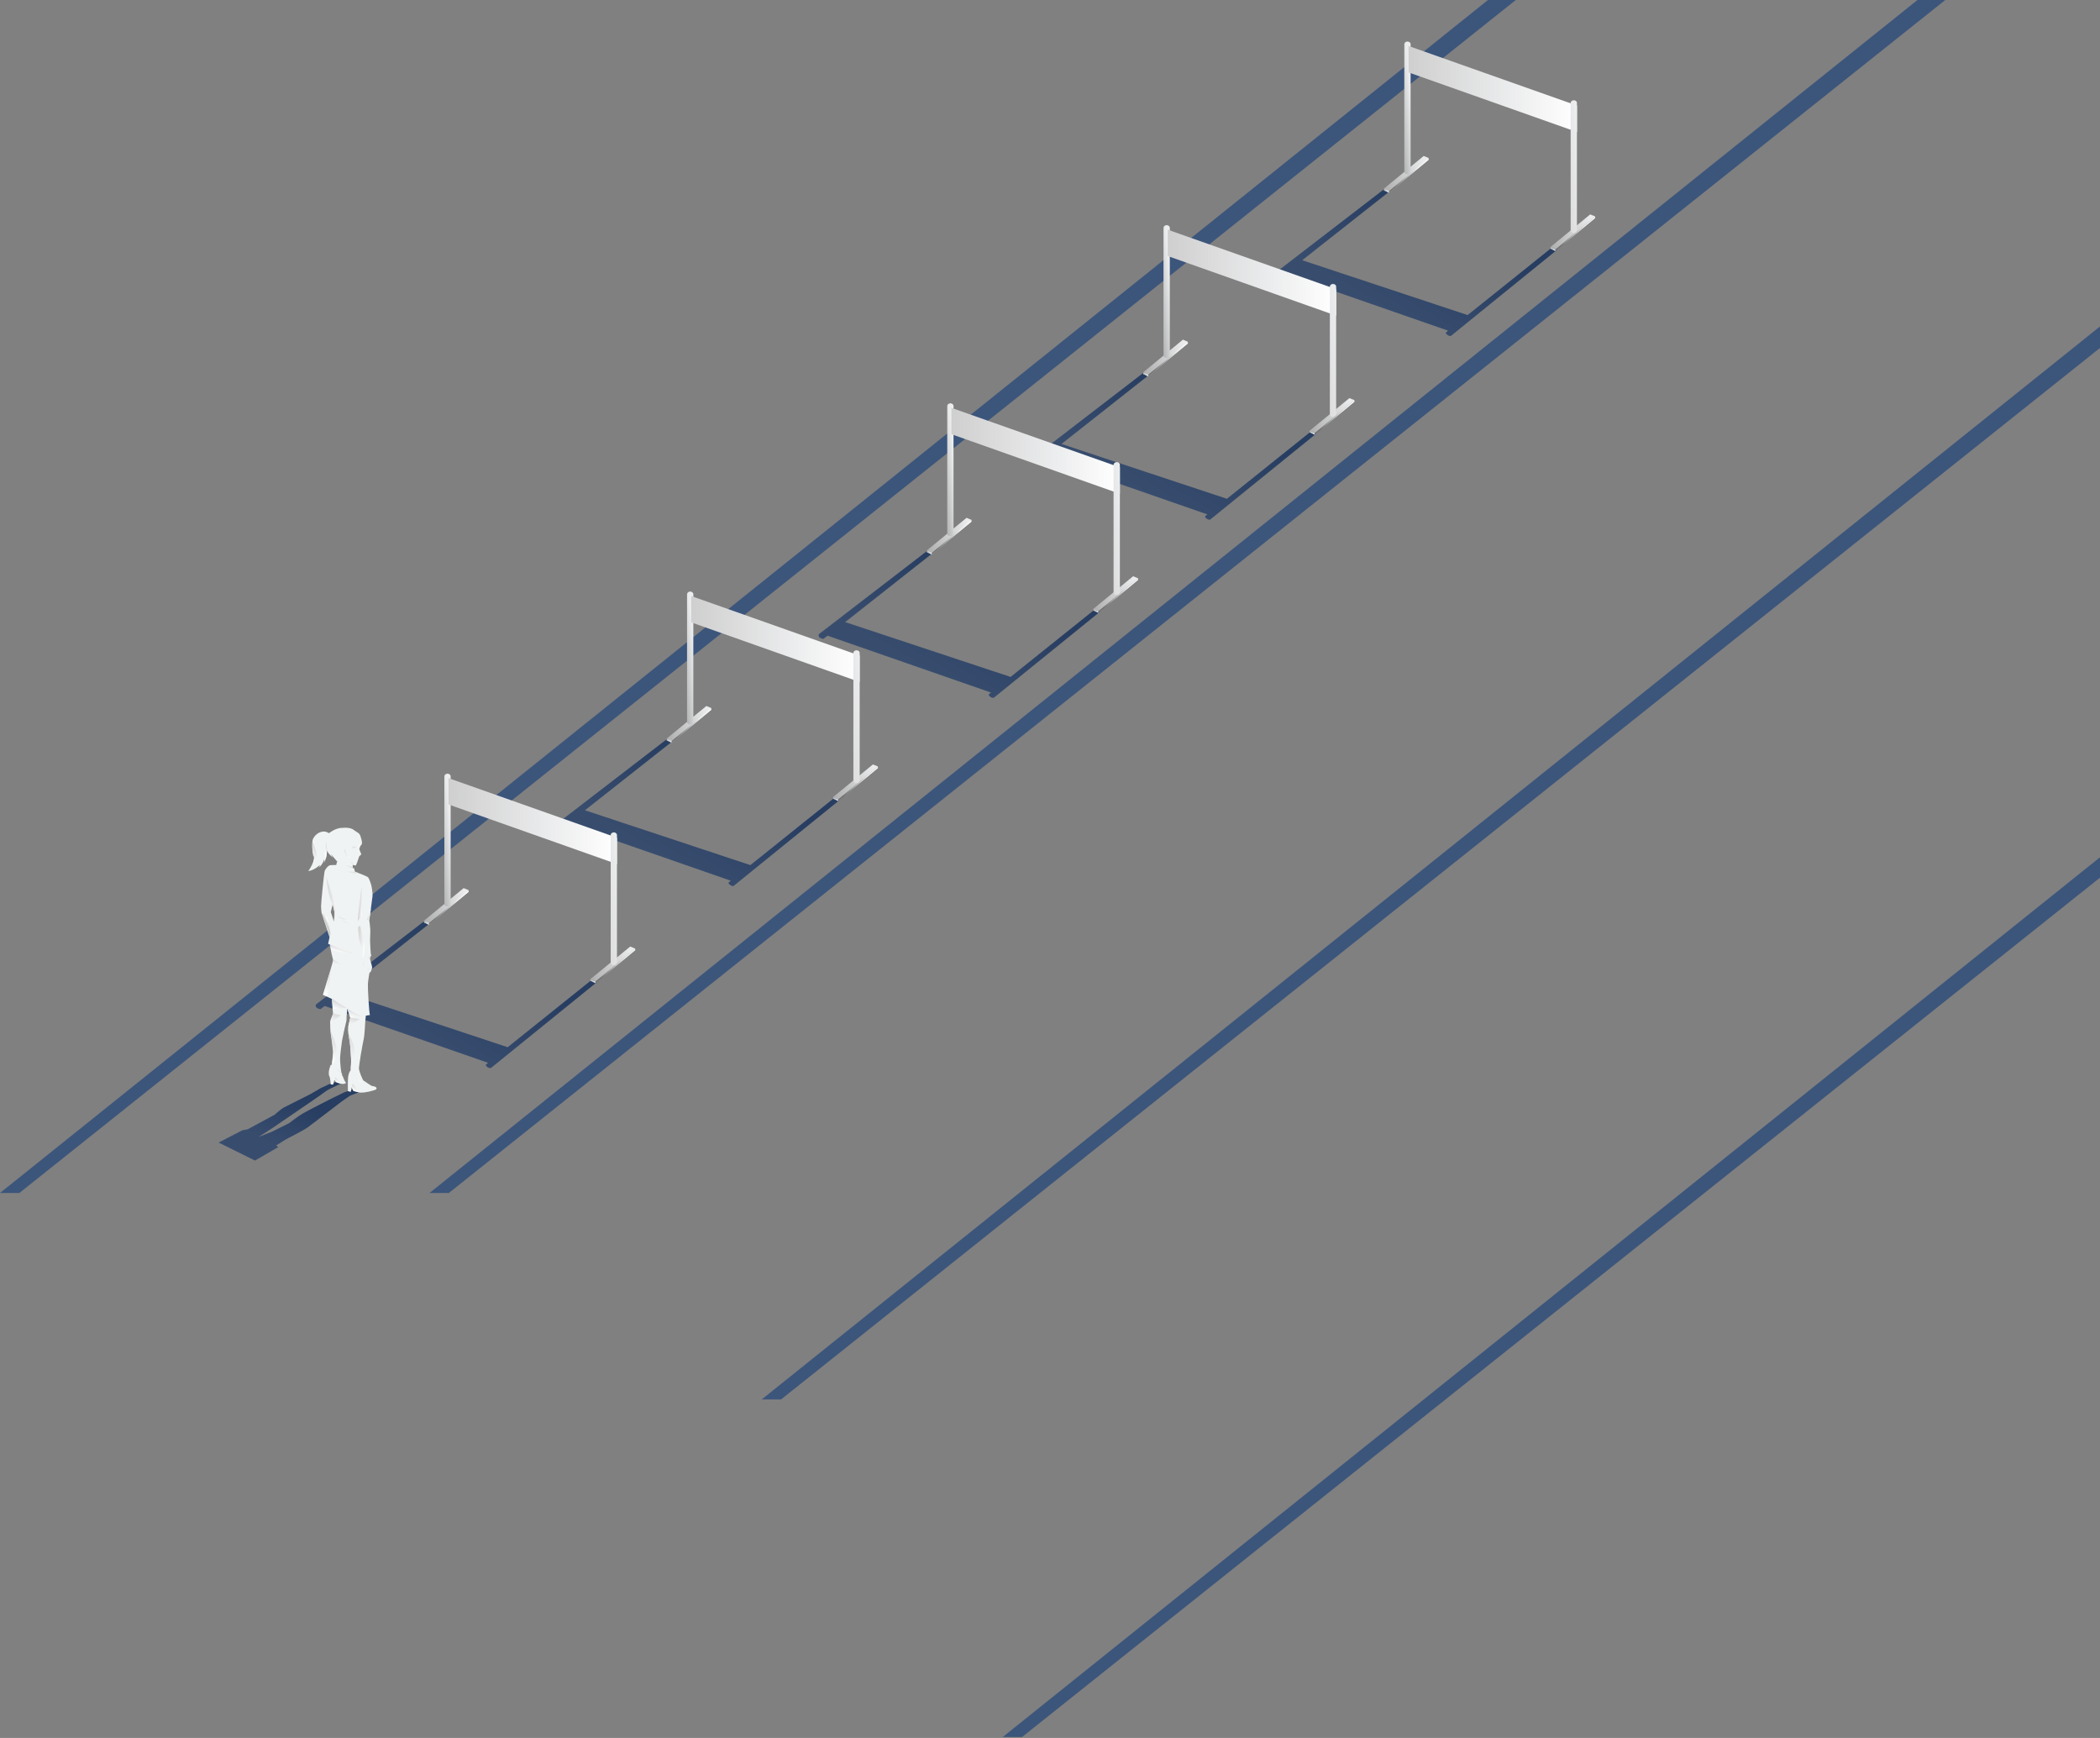 <?xml version="1.0" encoding="UTF-8"?> <svg xmlns="http://www.w3.org/2000/svg" width="1792" height="1483" viewBox="0 0 1792 1483" fill="none"><rect x="0" y="0" width="1792" height="1483" fill="#808080" stroke="none"/> <path d="M1709.5 -39.5L383 1018H366.5L1685.5 -39.5H1709.5Z" fill="#3C557B"></path> <path d="M1993 136.664L666.5 1194.16H650L1969 136.664H1993Z" fill="#3C557B"></path> <path d="M2198.67 424.712L872.174 1482.21H855.674L2174.67 424.712H2198.67Z" fill="#3C557B"></path> <path d="M1343 -39.5L16.5 1018H0L1319 -39.5H1343Z" fill="#3C557B"></path> <path d="M1197.46 148.831L1088.94 232.305C1088.94 232.305 1087.13 235.492 1092.63 236.429L1096.31 233.68L1235.69 282.165L1233.63 283.977C1233.63 283.977 1234.76 286.726 1238 286.726L1327.78 213.936L1328.03 208.25L1252.37 268.856L1111.24 222.058L1202.21 150.331L1197.46 148.831Z" fill="url(#paint0_linear_1_135)"></path> <path d="M1185.28 164.451L1180.9 162.452L1214.89 134.523L1219.14 136.273L1185.28 164.451Z" fill="url(#paint1_linear_1_135)"></path> <path d="M1185.28 163.014L1180.9 161.015L1214.89 133.086L1219.14 134.836L1185.28 163.014Z" fill="url(#paint2_linear_1_135)"></path> <path d="M1201.02 35.429C1199.52 35.429 1198.33 36.491 1198.33 37.741V146.519C1198.33 147.832 1199.52 148.831 1201.02 148.831C1202.52 148.831 1203.71 147.769 1203.71 146.519V37.741C1203.77 36.491 1202.52 35.429 1201.02 35.429Z" fill="url(#paint3_linear_1_135)"></path> <path d="M1345.71 112.655L1201.96 61.796V39.24L1345.71 90.1V112.655Z" fill="url(#paint4_linear_1_135)"></path> <path d="M1327.34 212.874L1323.03 210.812L1356.96 182.946L1361.21 184.695L1327.34 212.874Z" fill="url(#paint5_linear_1_135)"></path> <path d="M1327.34 214.311V212.874L1323.03 210.812V212.249L1327.34 214.311Z" fill="url(#paint6_linear_1_135)"></path> <path d="M1327.34 212.874L1361.21 184.695V186.132L1327.34 214.311V212.874Z" fill="url(#paint7_linear_1_135)"></path> <path d="M1342.96 85.539C1341.46 85.539 1340.28 86.601 1340.28 87.85V196.629C1340.28 197.941 1341.46 198.941 1342.96 198.941C1344.46 198.941 1345.65 197.878 1345.65 196.629V87.85C1345.71 86.601 1344.46 85.539 1342.96 85.539Z" fill="url(#paint8_linear_1_135)"></path> <path d="M1185.28 164.451V163.014L1180.9 161.015V162.452L1185.28 164.451Z" fill="url(#paint9_linear_1_135)"></path> <path d="M1185.28 163.014L1219.14 134.836V136.273L1185.28 164.451V163.014Z" fill="url(#paint10_linear_1_135)"></path> <path d="M991.98 305.595L883.462 389.069C883.462 389.069 881.65 392.255 887.148 393.192L890.834 390.443L1030.21 438.928L1028.15 440.74C1028.15 440.74 1029.28 443.489 1032.53 443.489L1122.36 370.699L1122.61 365.014L1046.96 425.62L905.828 378.822L996.791 307.094L991.98 305.595Z" fill="url(#paint11_linear_1_135)"></path> <path d="M979.797 321.152L975.486 319.153L1009.41 291.287L1013.66 293.036L979.797 321.152Z" fill="url(#paint12_linear_1_135)"></path> <path d="M979.797 319.715L975.486 317.716L1009.41 289.85L1013.66 291.599L979.797 319.715Z" fill="url(#paint13_linear_1_135)"></path> <path d="M995.542 192.13C994.043 192.13 992.855 193.192 992.855 194.442V303.22C992.855 304.532 994.043 305.532 995.542 305.532C997.041 305.532 998.228 304.47 998.228 303.22V194.504C998.291 193.192 997.041 192.13 995.542 192.13Z" fill="url(#paint14_linear_1_135)"></path> <path d="M1140.23 269.356L996.479 218.497V196.004L1140.23 246.801V269.356Z" fill="url(#paint15_linear_1_135)"></path> <path d="M1121.93 369.575L1117.55 367.575L1151.48 339.709L1155.79 341.458L1121.93 369.575Z" fill="url(#paint16_linear_1_135)"></path> <path d="M1121.93 371.012V369.575L1117.55 367.575V369.012L1121.93 371.012Z" fill="url(#paint17_linear_1_135)"></path> <path d="M1121.93 369.575L1155.79 341.458V342.896L1121.93 371.012V369.575Z" fill="url(#paint18_linear_1_135)"></path> <path d="M1137.48 242.302C1135.98 242.302 1134.8 243.364 1134.8 244.614V353.392C1134.8 354.704 1135.98 355.704 1137.48 355.704C1138.98 355.704 1140.17 354.642 1140.17 353.392V244.614C1140.23 243.302 1138.98 242.302 1137.48 242.302Z" fill="url(#paint19_linear_1_135)"></path> <path d="M979.797 321.152V319.715L975.486 317.716V319.153L979.797 321.152Z" fill="url(#paint20_linear_1_135)"></path> <path d="M979.797 319.715L1013.66 291.599V293.036L979.797 321.152V319.715Z" fill="url(#paint21_linear_1_135)"></path> <path d="M807.367 457.61L698.848 541.083C698.848 541.083 697.037 544.27 702.534 545.207L706.22 542.458L845.601 590.943L843.539 592.755C843.539 592.755 844.664 595.504 847.913 595.504L937.751 522.714L938.001 517.029L862.344 577.635L721.214 530.837L812.177 459.109L807.367 457.61Z" fill="url(#paint22_linear_1_135)"></path> <path d="M795.184 473.167L790.873 471.168L824.797 443.302L829.045 445.051L795.184 473.167Z" fill="url(#paint23_linear_1_135)"></path> <path d="M795.184 471.73L790.873 469.731L824.797 441.865L829.045 443.614L795.184 471.73Z" fill="url(#paint24_linear_1_135)"></path> <path d="M810.991 344.145C809.492 344.145 808.305 345.207 808.305 346.457V455.235C808.305 456.547 809.492 457.547 810.991 457.547C812.491 457.547 813.677 456.485 813.677 455.235V346.519C813.677 345.207 812.491 344.145 810.991 344.145Z" fill="url(#paint25_linear_1_135)"></path> <path d="M955.619 421.371L811.865 370.512V348.019L955.619 398.815V421.371Z" fill="url(#paint26_linear_1_135)"></path> <path d="M937.313 521.59L933.002 519.59L966.926 491.724L971.174 493.473L937.313 521.59Z" fill="url(#paint27_linear_1_135)"></path> <path d="M937.313 523.027V521.589L933.002 519.59V521.027L937.313 523.027Z" fill="url(#paint28_linear_1_135)"></path> <path d="M937.314 521.59L971.176 493.473V494.91L937.314 523.027V521.59Z" fill="url(#paint29_linear_1_135)"></path> <path d="M952.932 394.317C951.433 394.317 950.246 395.379 950.246 396.629V505.407C950.246 506.719 951.433 507.719 952.932 507.719C954.432 507.719 955.619 506.657 955.619 505.407V396.629C955.619 395.317 954.432 394.317 952.932 394.317Z" fill="url(#paint30_linear_1_135)"></path> <path d="M795.184 473.167V471.73L790.873 469.731V471.168L795.184 473.167Z" fill="url(#paint31_linear_1_135)"></path> <path d="M795.184 471.73L829.045 443.614V445.051L795.184 473.167V471.73Z" fill="url(#paint32_linear_1_135)"></path> <path d="M585.333 618.185L476.815 701.658C476.815 701.658 475.003 704.845 480.501 705.782L484.187 703.033L623.568 751.518L621.506 753.33C621.506 753.33 622.631 756.079 625.879 756.079L715.718 683.289L715.968 677.603L640.311 738.21L499.181 691.412L590.144 619.684L585.333 618.185Z" fill="url(#paint33_linear_1_135)"></path> <path d="M573.151 633.742L568.84 631.743L602.764 603.876L607.012 605.626L573.151 633.742Z" fill="url(#paint34_linear_1_135)"></path> <path d="M573.151 632.305L568.84 630.306L602.764 602.439L607.012 604.189L573.151 632.305Z" fill="url(#paint35_linear_1_135)"></path> <path d="M588.958 504.782C587.458 504.782 586.271 505.845 586.271 507.094V615.873C586.271 617.185 587.458 618.184 588.958 618.184C590.457 618.184 591.644 617.122 591.644 615.873V507.094C591.644 505.782 590.395 504.782 588.958 504.782Z" fill="url(#paint36_linear_1_135)"></path> <path d="M733.586 581.946L589.832 531.087V508.594L733.586 559.453V581.946Z" fill="url(#paint37_linear_1_135)"></path> <path d="M715.279 682.165L710.906 680.165L744.892 652.299L749.141 654.048L715.279 682.165Z" fill="url(#paint38_linear_1_135)"></path> <path d="M715.279 683.601V682.164L710.906 680.165V681.602L715.279 683.601Z" fill="url(#paint39_linear_1_135)"></path> <path d="M715.281 682.165L749.142 654.048V655.485L715.281 683.602V682.165Z" fill="url(#paint40_linear_1_135)"></path> <path d="M730.899 554.892C729.4 554.892 728.213 555.954 728.213 557.204V665.982C728.213 667.294 729.4 668.294 730.899 668.294C732.398 668.294 733.585 667.232 733.585 665.982V557.204C733.585 555.892 732.398 554.892 730.899 554.892Z" fill="url(#paint41_linear_1_135)"></path> <path d="M573.151 633.742V632.305L568.84 630.306V631.743L573.151 633.742Z" fill="url(#paint42_linear_1_135)"></path> <path d="M573.15 632.305L607.012 604.189V605.626L573.15 633.742V632.305Z" fill="url(#paint43_linear_1_135)"></path> <path d="M378.23 773.573L269.712 857.047C269.712 857.047 267.9 860.234 273.398 861.171L277.084 858.422L416.464 906.907L414.403 908.719C414.403 908.719 415.527 911.468 418.776 911.468L508.614 838.678L508.864 832.992L433.208 893.598L292.078 846.8L383.041 775.073L378.23 773.573Z" fill="url(#paint44_linear_1_135)"></path> <path d="M366.047 789.131L361.736 787.131L395.66 759.265L399.908 761.015L366.047 789.131Z" fill="url(#paint45_linear_1_135)"></path> <path d="M366.047 787.694L361.736 785.694L395.66 757.828L399.908 759.578L366.047 787.694Z" fill="url(#paint46_linear_1_135)"></path> <path d="M381.854 660.171C380.355 660.171 379.168 661.233 379.168 662.483V771.261C379.168 772.574 380.355 773.573 381.854 773.573C383.354 773.573 384.541 772.511 384.541 771.261V662.483C384.541 661.171 383.354 660.171 381.854 660.171Z" fill="url(#paint47_linear_1_135)"></path> <path d="M526.482 737.334L382.729 686.475V663.982L526.482 714.841V737.334Z" fill="url(#paint48_linear_1_135)"></path> <path d="M508.178 837.553L503.805 835.554L537.791 807.688L542.039 809.437L508.178 837.553Z" fill="url(#paint49_linear_1_135)"></path> <path d="M508.178 838.99V837.553L503.805 835.554V836.991L508.178 838.99Z" fill="url(#paint50_linear_1_135)"></path> <path d="M508.178 837.553L542.039 809.437V810.874L508.178 838.99V837.553Z" fill="url(#paint51_linear_1_135)"></path> <path d="M523.796 710.281C522.296 710.281 521.109 711.343 521.109 712.592V821.371C521.109 822.683 522.296 823.683 523.796 823.683C525.295 823.683 526.482 822.62 526.482 821.371V712.592C526.482 711.28 525.295 710.281 523.796 710.281Z" fill="url(#paint52_linear_1_135)"></path> <path d="M366.047 789.131V787.694L361.736 785.694V787.131L366.047 789.131Z" fill="url(#paint53_linear_1_135)"></path> <path d="M366.047 787.694L399.908 759.578V761.015L366.047 789.131V787.694Z" fill="url(#paint54_linear_1_135)"></path> <path opacity="0.61" d="M267.838 732.024C267.838 731.961 267.775 731.899 267.775 731.836C267.838 731.899 267.838 731.961 267.838 732.024Z" fill="white"></path> <path d="M264.839 933.648L273.836 928.4L277.209 926.9C277.209 926.9 278.833 926.026 280.395 925.338C281.895 924.589 287.455 923.152 287.455 923.152C287.455 923.152 291.703 924.339 291.328 924.464C290.954 924.589 280.52 929.4 278.833 930.587C277.022 931.836 273.398 934.523 272.274 935.335C271.586 935.773 233.227 962.077 233.227 962.077L220.67 970.199L232.352 965.576L246.722 958.391C246.722 958.391 253.844 952.767 258.842 949.893C263.84 947.019 284.519 936.585 284.519 936.585C284.519 936.585 291.266 933.398 292.765 932.586C294.265 931.774 296.076 931.337 296.076 931.337C296.076 931.337 310.945 926.026 311.883 926.026C312.82 926.026 319.442 928.338 319.442 928.338L307.009 931.774L299.075 934.773L293.702 938.397C293.702 938.397 291.578 939.959 290.766 940.521C289.954 941.084 265.089 960.265 261.778 962.577C258.467 964.826 244.035 972.199 244.035 972.199L235.664 977.447L237.475 978.822L217.608 990.318L186.559 974.948L206.738 964.514L211.486 963.577L234.289 951.268C234.289 951.268 240.037 946.02 242.661 944.832C245.16 943.645 264.839 933.648 264.839 933.648Z" fill="url(#paint55_linear_1_135)"></path> <path d="M320.879 927.775C320.129 927.025 318.255 926.838 317.38 926.65C316.506 926.463 311.008 922.527 311.008 922.527L310.321 922.277C309.446 921.589 306.635 914.529 306.322 912.28C306.01 910.031 309.508 890.224 310.321 886.913C311.133 883.601 311.757 870.543 311.757 870.543L312.195 866.669L315.693 866.107C314.944 864.92 313.757 842.739 313.944 839.74C314.069 836.804 315.256 830.181 315.256 830.181L316.443 829.056L317.255 826.869C317.255 826.869 317.255 826.869 317.505 825.932C317.755 824.995 316.443 821.058 316.131 819.996C315.881 818.997 315.568 817.06 315.568 817.06L316.131 816.872L316.068 815.998L316.943 815.81L316.755 815.31C316.193 814.373 315.818 804.251 315.818 803.251C315.818 802.252 315.818 798.191 316.006 795.629C316.256 793.067 315.069 784.695 315.069 784.695C315.194 784.195 315.818 779.821 316.506 775.198C317.13 770.824 317.693 766.263 317.88 764.639C318.13 761.39 317.005 755.704 316.631 754.579C316.256 753.455 315.006 749.643 314.132 748.644C313.257 747.644 302.886 743.833 302.886 743.833L302.136 740.834L301.262 740.771C300.949 740.521 300.949 739.709 300.949 738.959C300.949 738.522 301.012 738.084 301.074 737.959C301.074 737.897 301.074 737.897 301.074 737.897C301.074 737.897 302.949 738.522 303.323 738.584C303.698 738.647 303.886 737.835 304.136 737.46C304.448 737.085 306.51 730.774 306.51 730.774C306.51 730.774 307.009 730.149 307.572 729.774C308.134 729.4 308.259 728.65 308.259 728.65C307.384 727.15 306.572 724.401 306.572 724.401L307.634 721.59C310.133 720.527 308.134 715.342 308.134 715.342C307.009 710.281 305.323 710.905 301.949 708.219C298.575 705.532 292.078 706.469 292.078 706.469C286.58 706.219 280.708 710.968 280.708 710.968C280.333 710.593 279.333 710.156 277.896 709.718C276.522 709.281 271.087 709.281 267.65 714.842C266.838 716.216 266.713 716.654 266.526 718.653C265.964 724.089 267.338 730.649 267.65 731.899C267.526 731.087 267.9 729.15 267.9 729.15C268.4 730.962 267.775 733.461 267.775 733.461C267.65 734.773 267.026 736.335 266.276 737.897C264.902 740.709 263.09 743.27 263.09 743.27C268.213 742.77 273.023 738.022 273.023 738.022C273.086 738.584 272.024 740.021 271.961 740.084C274.835 738.834 276.647 733.461 276.647 733.461C277.084 734.773 276.459 736.023 276.397 736.148C276.897 735.71 277.334 734.773 277.709 733.586C277.959 732.711 278.146 731.774 278.334 730.774C278.708 728.65 278.958 726.401 279.021 725.213C279.333 728.025 283.831 731.649 284.269 731.961C283.207 731.024 282.707 729.087 282.644 728.962C283.332 730.149 287.892 735.335 287.892 735.335L287.455 735.773L286.955 738.084L282.27 738.209C280.27 738.209 277.896 741.271 277.147 742.958C276.459 744.645 273.898 771.137 273.96 773.386C274.023 775.635 274.335 778.572 274.335 778.572L274.523 779.197L281.207 799.753L280.02 805.376L281.832 806.251C281.582 809.5 284.269 819.247 284.269 819.247C284.206 819.996 283.082 823.87 281.707 828.556C279.146 837.241 275.522 848.862 275.522 848.862L278.521 850.237L283.269 852.424C283.207 853.111 283.581 857.672 283.831 861.108C284.019 863.295 284.206 864.982 284.206 864.982C284.206 864.982 282.644 868.794 282.082 870.418C281.832 871.105 281.77 872.605 281.77 874.417C281.77 876.416 281.832 878.665 282.02 880.29C282.082 880.727 282.082 881.102 282.145 881.477C282.582 884.226 284.081 895.285 284.206 897.41C284.269 899.284 283.394 906.094 283.144 908.031C283.082 908.344 283.082 908.531 283.082 908.531L282.145 908.843C282.145 908.843 281.083 911.655 280.77 913.342C280.458 915.029 280.395 917.403 281.145 918.59C281.895 919.778 282.145 925.213 282.145 925.213C283.082 925.713 284.331 925.401 284.331 925.401L285.331 921.589L286.705 923.401C286.705 923.401 288.267 924.276 290.704 924.714C290.891 924.776 291.016 924.776 291.203 924.776C293.078 925.151 293.265 924.901 294.452 924.589C295.702 924.276 294.889 923.401 294.889 923.401C293.952 922.589 292.453 918.278 292.453 918.278L292.078 918.153C290.953 916.279 290.204 906.219 290.204 903.345C290.204 900.471 291.516 890.537 291.828 888.287C292.14 886.101 294.827 874.042 295.389 871.98C295.951 869.918 295.702 867.794 295.702 867.794L296.389 860.671L298.825 868.356C298.825 868.356 297.888 872.48 297.201 875.854C297.138 876.041 297.138 876.291 297.076 876.479C296.889 877.916 296.951 879.665 297.201 881.477C297.513 884.039 298.013 886.788 298.388 888.912C299.013 892.724 299.325 900.284 299.575 903.845C299.762 906.532 299.388 910.718 299.2 912.655C299.138 913.28 299.075 913.655 299.075 913.655L298.638 914.092C298.638 914.092 297.576 915.654 297.138 918.465C296.639 921.215 296.889 930.962 296.889 930.962C297.451 931.461 299.388 931.649 299.388 931.649L300.012 927.775L301.574 931.024C302.324 931.274 306.697 932.274 306.697 932.274C311.445 932.836 320.004 930.212 320.629 929.774C321.379 929.212 321.628 928.587 320.879 927.775ZM285.206 782.883L284.956 786.444L282.27 778.259L283.894 771.699V771.761L285.456 778.447L285.206 782.883Z" fill="#F0F3F3"></path> <path d="M307.135 720.153C307.135 720.153 305.885 721.965 302.449 722.777C302.449 722.777 302.886 722.277 302.949 721.777C302.949 721.777 301.512 723.089 299.825 723.339C299.763 723.339 305.198 724.651 307.135 720.153Z" fill="url(#paint56_linear_1_135)"></path> <path d="M294.078 724.214C294.078 724.214 295.89 732.461 298.014 730.899C298.014 730.899 297.889 732.149 296.952 732.024C296.015 731.836 293.703 726.526 294.078 724.214Z" fill="url(#paint57_linear_1_135)"></path> <path d="M303.387 738.522C303.012 738.459 301.138 737.835 301.138 737.835L298.826 734.773C300.076 736.085 303.387 738.522 303.387 738.522Z" fill="url(#paint58_linear_1_135)"></path> <path d="M278.522 730.649L277.897 733.461C277.897 733.336 277.147 729.837 277.022 728.212C276.897 726.526 278.584 718.403 278.584 718.403C278.459 721.402 279.271 725.088 279.271 725.088C279.146 726.276 278.896 728.462 278.522 730.649Z" fill="url(#paint59_linear_1_135)"></path> <path d="M270.024 730.649C269.212 733.836 266.463 737.772 266.463 737.772C267.213 736.273 267.837 734.648 267.962 733.336C267.962 733.336 268.587 730.837 268.087 729.025C268.087 729.025 267.775 730.962 267.837 731.774C267.587 730.524 266.213 723.964 266.713 718.528C266.713 718.528 270.836 727.463 270.024 730.649Z" fill="url(#paint60_linear_1_135)"></path> <path d="M284.956 786.382C285.144 785.32 285.206 784.07 285.206 782.82L285.519 778.447L283.957 771.761C283.957 771.699 283.957 771.699 283.957 771.699C279.896 764.764 278.459 748.769 278.334 747.269C278.709 750.643 285.206 766.888 286.393 770.637C287.58 774.323 285.019 786.444 284.894 786.944C284.894 786.757 284.894 786.569 284.956 786.382C284.956 786.444 284.956 786.444 284.956 786.382Z" fill="url(#paint61_linear_1_135)"></path> <path d="M282.02 796.691L281.458 799.565L274.711 779.072L279.022 782.633L280.833 789.318L282.02 796.691Z" fill="url(#paint62_linear_1_135)"></path> <path d="M302.949 743.833C302.949 743.833 297.014 744.083 293.641 742.833C293.641 742.833 301.512 746.207 305.448 744.77L302.949 743.833Z" fill="url(#paint63_linear_1_135)"></path> <path d="M288.205 781.508C288.205 781.508 291.766 785.382 299.388 785.944C299.45 785.944 290.017 783.258 288.205 781.508Z" fill="url(#paint64_linear_1_135)"></path> <path d="M289.455 785.132C289.455 785.132 296.452 788.694 301.95 787.944C301.888 787.881 291.329 786.444 289.455 785.132Z" fill="url(#paint65_linear_1_135)"></path> <path d="M308.571 756.579C308.571 756.579 305.322 783.32 305.135 786.132L308.883 781.133L308.571 756.579Z" fill="url(#paint66_linear_1_135)"></path> <path d="M307.446 789.943C307.446 789.943 305.697 790.693 305.635 791.318C305.572 791.943 306.01 801.44 307.384 804.751C308.758 808.063 309.758 812.811 308.946 815.31L308.259 817.185L310.008 816.872C310.008 816.872 311.695 809.5 310.945 806.376C310.195 803.189 307.446 789.943 307.446 789.943Z" fill="url(#paint67_linear_1_135)"></path> <path d="M316.569 775.135C315.944 779.759 315.257 784.132 315.132 784.632L313.258 785.007L316.569 775.135Z" fill="url(#paint68_linear_1_135)"></path> <path d="M316.131 815.998L311.695 817.06L316.193 816.685L316.131 815.998Z" fill="url(#paint69_linear_1_135)"></path> <path d="M315.631 817.06L311.383 817.872L315.756 817.934L315.631 817.06Z" fill="url(#paint70_linear_1_135)"></path> <path d="M310.009 820.809C310.009 820.809 309.634 822.62 309.947 823.245C310.259 823.87 311.821 825.807 311.696 826.557L311.446 827.869C311.446 827.869 312.133 826.807 312.008 826.369C311.883 825.869 310.259 823.058 310.196 822.496C310.134 821.871 310.009 820.809 310.009 820.809Z" fill="url(#paint71_linear_1_135)"></path> <path d="M282.082 806.063C282.082 806.063 295.951 812.999 303.761 813.311C303.761 813.311 288.08 813.561 282.332 809.5L282.082 806.063Z" fill="url(#paint72_linear_1_135)"></path> <path d="M284.519 819.059C284.519 819.059 291.516 822.558 293.203 825.432C293.203 825.432 287.83 821.558 283.77 821.996L284.519 819.059Z" fill="url(#paint73_linear_1_135)"></path> <path d="M278.77 850.112L275.771 848.737C275.771 848.737 279.395 837.116 281.956 828.431C281.956 828.431 281.269 847.925 278.77 850.112Z" fill="url(#paint74_linear_1_135)"></path> <path d="M296.514 860.609C296.514 860.609 305.572 866.732 309.571 867.107L298.95 868.294L296.514 860.609Z" fill="url(#paint75_linear_1_135)"></path> <path d="M299.263 912.53C299.45 910.655 299.825 906.407 299.637 903.72C299.45 900.159 299.075 892.661 298.45 888.787C298.138 886.663 297.576 883.976 297.263 881.352C297.263 881.352 302.449 891.661 302.574 895.223C302.824 898.847 299.325 912.28 299.263 912.53Z" fill="url(#paint76_linear_1_135)"></path> <path d="M295.951 860.109L284.019 860.921C283.706 857.485 283.331 852.986 283.456 852.236C283.456 852.299 294.702 859.734 295.951 860.109Z" fill="url(#paint77_linear_1_135)"></path> <path d="M283.394 907.844C283.644 905.907 284.519 899.034 284.456 897.222C284.394 895.098 282.832 884.039 282.394 881.29C282.332 880.977 282.27 880.54 282.27 880.165C282.394 880.54 287.143 891.599 287.018 893.661C286.768 895.785 287.705 906.032 283.394 907.844Z" fill="url(#paint78_linear_1_135)"></path> <path d="M310.383 922.277C310.383 922.277 308.384 923.464 307.322 923.027C306.26 922.527 302.886 916.903 302.137 916.529C302.137 916.529 306.51 922.152 307.51 922.277C308.509 922.402 310.196 922.027 310.196 922.027L310.383 922.277Z" fill="url(#paint79_linear_1_135)"></path> <path d="M306.259 932.024C306.259 932.024 301.574 925.088 301.011 924.651L300.137 927.525L301.699 930.774L306.259 932.024Z" fill="url(#paint80_linear_1_135)"></path> <path d="M291.39 924.589C291.203 924.526 291.078 924.526 290.89 924.464C288.516 923.964 286.892 923.152 286.892 923.152L285.518 921.34L286.205 919.278L291.39 924.589Z" fill="url(#paint81_linear_1_135)"></path> <path d="M292.266 918.028C292.266 918.028 287.767 912.342 286.705 910.905L291.578 915.904L292.266 918.028Z" fill="url(#paint82_linear_1_135)"></path> <path d="M301.325 740.771C298.201 740.396 294.203 738.084 294.203 738.084C294.266 738.147 301.013 738.959 301.013 738.959C300.95 739.646 300.95 740.521 301.325 740.771Z" fill="url(#paint83_linear_1_135)"></path> <path d="M316.006 826.182L315.569 826.369L315.381 828.931L316.006 826.182Z" fill="url(#paint84_linear_1_135)"></path> <path d="M314.695 826.744L314.257 826.932L313.883 828.931L313.195 829.868L314.132 829.056L314.695 826.744Z" fill="url(#paint85_linear_1_135)"></path> <path d="M313.133 827.119L312.883 828.994L312.508 829.431H311.946C311.883 829.431 312.32 829.181 312.445 829.118C312.57 829.118 312.758 828.494 312.758 828.494L313.133 827.119Z" fill="url(#paint86_linear_1_135)"></path> <path d="M290.954 866.482C290.954 866.482 282.332 871.793 281.957 874.229C281.957 872.48 282.082 870.918 282.27 870.231C282.832 868.606 284.394 864.795 284.394 864.795L290.954 866.482Z" fill="url(#paint87_linear_1_135)"></path> <path d="M307.009 869.793C307.009 869.793 297.701 874.104 297.201 876.416C297.201 876.229 297.263 875.979 297.326 875.791C298.013 872.417 298.95 868.294 298.95 868.294L307.009 869.793Z" fill="url(#paint88_linear_1_135)"></path> <defs> <linearGradient id="paint0_linear_1_135" x1="1183.09" y1="265.958" x2="1229.58" y2="187.117" gradientUnits="userSpaceOnUse"> <stop stop-color="#384D6E"></stop> <stop offset="1" stop-color="#273D61"></stop> </linearGradient> <linearGradient id="paint1_linear_1_135" x1="1142.21" y1="174.549" x2="1267.74" y2="120.174" gradientUnits="userSpaceOnUse"> <stop stop-color="#737373"></stop> <stop offset="0.6" stop-color="#EBECED"></stop> <stop offset="1" stop-color="white"></stop> </linearGradient> <linearGradient id="paint2_linear_1_135" x1="1142.21" y1="173.114" x2="1267.74" y2="118.74" gradientUnits="userSpaceOnUse"> <stop stop-color="#737373"></stop> <stop offset="0.6" stop-color="#EBECED"></stop> <stop offset="1" stop-color="white"></stop> </linearGradient> <linearGradient id="paint3_linear_1_135" x1="1169.18" y1="94.755" x2="1228.02" y2="89.913" gradientUnits="userSpaceOnUse"> <stop stop-color="#2E2E2E"></stop> <stop offset="0.6" stop-color="#EBECED"></stop> <stop offset="1" stop-color="white"></stop> </linearGradient> <linearGradient id="paint4_linear_1_135" x1="1201.94" y1="75.938" x2="1345.69" y2="75.938" gradientUnits="userSpaceOnUse"> <stop stop-color="#CFCFCF"></stop> <stop offset="0.6" stop-color="#EBECED"></stop> <stop offset="1" stop-color="white"></stop> </linearGradient> <linearGradient id="paint5_linear_1_135" x1="1284.33" y1="222.968" x2="1409.85" y2="168.593" gradientUnits="userSpaceOnUse"> <stop stop-color="#737373"></stop> <stop offset="0.6" stop-color="#EBECED"></stop> <stop offset="1" stop-color="white"></stop> </linearGradient> <linearGradient id="paint6_linear_1_135" x1="1320.44" y1="214.632" x2="1330.78" y2="210.152" gradientUnits="userSpaceOnUse"> <stop stop-color="#737373"></stop> <stop offset="0.6" stop-color="#EBECED"></stop> <stop offset="1" stop-color="white"></stop> </linearGradient> <linearGradient id="paint7_linear_1_135" x1="1339.68" y1="212.655" x2="1351.85" y2="178.004" gradientUnits="userSpaceOnUse"> <stop stop-color="#737373"></stop> <stop offset="0.6" stop-color="#EBECED"></stop> <stop offset="1" stop-color="white"></stop> </linearGradient> <linearGradient id="paint8_linear_1_135" x1="1321.34" y1="144.519" x2="1367.52" y2="139.678" gradientUnits="userSpaceOnUse"> <stop stop-color="#CFCFCF"></stop> <stop offset="0.6" stop-color="#EBECED"></stop> <stop offset="1" stop-color="white"></stop> </linearGradient> <linearGradient id="paint9_linear_1_135" x1="1178.33" y1="164.778" x2="1188.67" y2="160.298" gradientUnits="userSpaceOnUse"> <stop stop-color="#737373"></stop> <stop offset="0.6" stop-color="#EBECED"></stop> <stop offset="1" stop-color="white"></stop> </linearGradient> <linearGradient id="paint10_linear_1_135" x1="1197.57" y1="162.801" x2="1209.74" y2="128.15" gradientUnits="userSpaceOnUse"> <stop stop-color="#737373"></stop> <stop offset="0.6" stop-color="#EBECED"></stop> <stop offset="1" stop-color="white"></stop> </linearGradient> <linearGradient id="paint11_linear_1_135" x1="977.632" y1="422.722" x2="1024.12" y2="343.87" gradientUnits="userSpaceOnUse"> <stop stop-color="#384D6E"></stop> <stop offset="1" stop-color="#273D61"></stop> </linearGradient> <linearGradient id="paint12_linear_1_135" x1="936.744" y1="331.283" x2="1062.27" y2="276.908" gradientUnits="userSpaceOnUse"> <stop stop-color="#737373"></stop> <stop offset="0.6" stop-color="#EBECED"></stop> <stop offset="1" stop-color="white"></stop> </linearGradient> <linearGradient id="paint13_linear_1_135" x1="936.744" y1="329.849" x2="1062.27" y2="275.473" gradientUnits="userSpaceOnUse"> <stop stop-color="#737373"></stop> <stop offset="0.6" stop-color="#EBECED"></stop> <stop offset="1" stop-color="white"></stop> </linearGradient> <linearGradient id="paint14_linear_1_135" x1="963.705" y1="251.489" x2="1022.55" y2="246.647" gradientUnits="userSpaceOnUse"> <stop stop-color="#2E2E2E"></stop> <stop offset="0.6" stop-color="#EBECED"></stop> <stop offset="1" stop-color="white"></stop> </linearGradient> <linearGradient id="paint15_linear_1_135" x1="996.466" y1="232.672" x2="1140.22" y2="232.672" gradientUnits="userSpaceOnUse"> <stop stop-color="#CFCFCF"></stop> <stop offset="0.6" stop-color="#EBECED"></stop> <stop offset="1" stop-color="white"></stop> </linearGradient> <linearGradient id="paint16_linear_1_135" x1="1078.85" y1="379.703" x2="1204.38" y2="325.327" gradientUnits="userSpaceOnUse"> <stop stop-color="#737373"></stop> <stop offset="0.6" stop-color="#EBECED"></stop> <stop offset="1" stop-color="white"></stop> </linearGradient> <linearGradient id="paint17_linear_1_135" x1="1114.97" y1="371.366" x2="1125.31" y2="366.886" gradientUnits="userSpaceOnUse"> <stop stop-color="#737373"></stop> <stop offset="0.6" stop-color="#EBECED"></stop> <stop offset="1" stop-color="white"></stop> </linearGradient> <linearGradient id="paint18_linear_1_135" x1="1134.21" y1="369.389" x2="1146.38" y2="334.738" gradientUnits="userSpaceOnUse"> <stop stop-color="#737373"></stop> <stop offset="0.6" stop-color="#EBECED"></stop> <stop offset="1" stop-color="white"></stop> </linearGradient> <linearGradient id="paint19_linear_1_135" x1="1115.87" y1="301.253" x2="1162.05" y2="296.412" gradientUnits="userSpaceOnUse"> <stop stop-color="#CFCFCF"></stop> <stop offset="0.6" stop-color="#EBECED"></stop> <stop offset="1" stop-color="white"></stop> </linearGradient> <linearGradient id="paint20_linear_1_135" x1="972.857" y1="321.512" x2="983.198" y2="317.032" gradientUnits="userSpaceOnUse"> <stop stop-color="#737373"></stop> <stop offset="0.6" stop-color="#EBECED"></stop> <stop offset="1" stop-color="white"></stop> </linearGradient> <linearGradient id="paint21_linear_1_135" x1="992.101" y1="319.535" x2="1004.26" y2="284.884" gradientUnits="userSpaceOnUse"> <stop stop-color="#737373"></stop> <stop offset="0.6" stop-color="#EBECED"></stop> <stop offset="1" stop-color="white"></stop> </linearGradient> <linearGradient id="paint22_linear_1_135" x1="793.019" y1="574.737" x2="839.504" y2="495.885" gradientUnits="userSpaceOnUse"> <stop stop-color="#384D6E"></stop> <stop offset="1" stop-color="#273D61"></stop> </linearGradient> <linearGradient id="paint23_linear_1_135" x1="752.155" y1="483.297" x2="877.676" y2="428.922" gradientUnits="userSpaceOnUse"> <stop stop-color="#737373"></stop> <stop offset="0.6" stop-color="#EBECED"></stop> <stop offset="1" stop-color="white"></stop> </linearGradient> <linearGradient id="paint24_linear_1_135" x1="752.155" y1="481.863" x2="877.676" y2="427.488" gradientUnits="userSpaceOnUse"> <stop stop-color="#737373"></stop> <stop offset="0.6" stop-color="#EBECED"></stop> <stop offset="1" stop-color="white"></stop> </linearGradient> <linearGradient id="paint25_linear_1_135" x1="779.116" y1="403.503" x2="837.964" y2="398.662" gradientUnits="userSpaceOnUse"> <stop stop-color="#2E2E2E"></stop> <stop offset="0.6" stop-color="#EBECED"></stop> <stop offset="1" stop-color="white"></stop> </linearGradient> <linearGradient id="paint26_linear_1_135" x1="811.877" y1="384.686" x2="955.628" y2="384.686" gradientUnits="userSpaceOnUse"> <stop stop-color="#CFCFCF"></stop> <stop offset="0.6" stop-color="#EBECED"></stop> <stop offset="1" stop-color="white"></stop> </linearGradient> <linearGradient id="paint27_linear_1_135" x1="894.264" y1="531.717" x2="1019.79" y2="477.342" gradientUnits="userSpaceOnUse"> <stop stop-color="#737373"></stop> <stop offset="0.6" stop-color="#EBECED"></stop> <stop offset="1" stop-color="white"></stop> </linearGradient> <linearGradient id="paint28_linear_1_135" x1="930.377" y1="523.38" x2="940.718" y2="518.9" gradientUnits="userSpaceOnUse"> <stop stop-color="#737373"></stop> <stop offset="0.6" stop-color="#EBECED"></stop> <stop offset="1" stop-color="white"></stop> </linearGradient> <linearGradient id="paint29_linear_1_135" x1="949.623" y1="521.403" x2="961.786" y2="486.752" gradientUnits="userSpaceOnUse"> <stop stop-color="#737373"></stop> <stop offset="0.6" stop-color="#EBECED"></stop> <stop offset="1" stop-color="white"></stop> </linearGradient> <linearGradient id="paint30_linear_1_135" x1="931.279" y1="453.267" x2="977.463" y2="448.426" gradientUnits="userSpaceOnUse"> <stop stop-color="#CFCFCF"></stop> <stop offset="0.6" stop-color="#EBECED"></stop> <stop offset="1" stop-color="white"></stop> </linearGradient> <linearGradient id="paint31_linear_1_135" x1="788.268" y1="473.526" x2="798.609" y2="469.046" gradientUnits="userSpaceOnUse"> <stop stop-color="#737373"></stop> <stop offset="0.6" stop-color="#EBECED"></stop> <stop offset="1" stop-color="white"></stop> </linearGradient> <linearGradient id="paint32_linear_1_135" x1="807.512" y1="471.549" x2="819.675" y2="436.898" gradientUnits="userSpaceOnUse"> <stop stop-color="#737373"></stop> <stop offset="0.6" stop-color="#EBECED"></stop> <stop offset="1" stop-color="white"></stop> </linearGradient> <linearGradient id="paint33_linear_1_135" x1="570.986" y1="735.312" x2="617.471" y2="656.46" gradientUnits="userSpaceOnUse"> <stop stop-color="#384D6E"></stop> <stop offset="1" stop-color="#273D61"></stop> </linearGradient> <linearGradient id="paint34_linear_1_135" x1="530.11" y1="643.876" x2="655.632" y2="589.501" gradientUnits="userSpaceOnUse"> <stop stop-color="#737373"></stop> <stop offset="0.6" stop-color="#EBECED"></stop> <stop offset="1" stop-color="white"></stop> </linearGradient> <linearGradient id="paint35_linear_1_135" x1="530.11" y1="642.442" x2="655.632" y2="588.067" gradientUnits="userSpaceOnUse"> <stop stop-color="#737373"></stop> <stop offset="0.6" stop-color="#EBECED"></stop> <stop offset="1" stop-color="white"></stop> </linearGradient> <linearGradient id="paint36_linear_1_135" x1="557.071" y1="564.083" x2="615.919" y2="559.241" gradientUnits="userSpaceOnUse"> <stop stop-color="#2E2E2E"></stop> <stop offset="0.6" stop-color="#EBECED"></stop> <stop offset="1" stop-color="white"></stop> </linearGradient> <linearGradient id="paint37_linear_1_135" x1="589.832" y1="545.266" x2="733.583" y2="545.266" gradientUnits="userSpaceOnUse"> <stop stop-color="#CFCFCF"></stop> <stop offset="0.6" stop-color="#EBECED"></stop> <stop offset="1" stop-color="white"></stop> </linearGradient> <linearGradient id="paint38_linear_1_135" x1="672.219" y1="692.296" x2="797.741" y2="637.921" gradientUnits="userSpaceOnUse"> <stop stop-color="#737373"></stop> <stop offset="0.6" stop-color="#EBECED"></stop> <stop offset="1" stop-color="white"></stop> </linearGradient> <linearGradient id="paint39_linear_1_135" x1="708.333" y1="683.96" x2="718.673" y2="679.48" gradientUnits="userSpaceOnUse"> <stop stop-color="#737373"></stop> <stop offset="0.6" stop-color="#EBECED"></stop> <stop offset="1" stop-color="white"></stop> </linearGradient> <linearGradient id="paint40_linear_1_135" x1="727.579" y1="681.982" x2="739.742" y2="647.332" gradientUnits="userSpaceOnUse"> <stop stop-color="#737373"></stop> <stop offset="0.6" stop-color="#EBECED"></stop> <stop offset="1" stop-color="white"></stop> </linearGradient> <linearGradient id="paint41_linear_1_135" x1="709.234" y1="613.847" x2="755.419" y2="609.006" gradientUnits="userSpaceOnUse"> <stop stop-color="#CFCFCF"></stop> <stop offset="0.6" stop-color="#EBECED"></stop> <stop offset="1" stop-color="white"></stop> </linearGradient> <linearGradient id="paint42_linear_1_135" x1="566.224" y1="634.105" x2="576.564" y2="629.626" gradientUnits="userSpaceOnUse"> <stop stop-color="#737373"></stop> <stop offset="0.6" stop-color="#EBECED"></stop> <stop offset="1" stop-color="white"></stop> </linearGradient> <linearGradient id="paint43_linear_1_135" x1="585.468" y1="632.128" x2="597.631" y2="597.478" gradientUnits="userSpaceOnUse"> <stop stop-color="#737373"></stop> <stop offset="0.6" stop-color="#EBECED"></stop> <stop offset="1" stop-color="white"></stop> </linearGradient> <linearGradient id="paint44_linear_1_135" x1="363.882" y1="890.7" x2="410.368" y2="811.848" gradientUnits="userSpaceOnUse"> <stop stop-color="#384D6E"></stop> <stop offset="1" stop-color="#273D61"></stop> </linearGradient> <linearGradient id="paint45_linear_1_135" x1="323.008" y1="799.269" x2="448.53" y2="744.894" gradientUnits="userSpaceOnUse"> <stop stop-color="#737373"></stop> <stop offset="0.6" stop-color="#EBECED"></stop> <stop offset="1" stop-color="white"></stop> </linearGradient> <linearGradient id="paint46_linear_1_135" x1="323.008" y1="797.835" x2="448.53" y2="743.46" gradientUnits="userSpaceOnUse"> <stop stop-color="#737373"></stop> <stop offset="0.6" stop-color="#EBECED"></stop> <stop offset="1" stop-color="white"></stop> </linearGradient> <linearGradient id="paint47_linear_1_135" x1="349.97" y1="719.475" x2="408.818" y2="714.634" gradientUnits="userSpaceOnUse"> <stop stop-color="#2E2E2E"></stop> <stop offset="0.6" stop-color="#EBECED"></stop> <stop offset="1" stop-color="white"></stop> </linearGradient> <linearGradient id="paint48_linear_1_135" x1="382.73" y1="700.658" x2="526.482" y2="700.658" gradientUnits="userSpaceOnUse"> <stop stop-color="#CFCFCF"></stop> <stop offset="0.6" stop-color="#EBECED"></stop> <stop offset="1" stop-color="white"></stop> </linearGradient> <linearGradient id="paint49_linear_1_135" x1="465.119" y1="847.688" x2="590.641" y2="793.313" gradientUnits="userSpaceOnUse"> <stop stop-color="#737373"></stop> <stop offset="0.6" stop-color="#EBECED"></stop> <stop offset="1" stop-color="white"></stop> </linearGradient> <linearGradient id="paint50_linear_1_135" x1="501.233" y1="839.352" x2="511.573" y2="834.872" gradientUnits="userSpaceOnUse"> <stop stop-color="#737373"></stop> <stop offset="0.6" stop-color="#EBECED"></stop> <stop offset="1" stop-color="white"></stop> </linearGradient> <linearGradient id="paint51_linear_1_135" x1="520.477" y1="837.375" x2="532.64" y2="802.724" gradientUnits="userSpaceOnUse"> <stop stop-color="#737373"></stop> <stop offset="0.6" stop-color="#EBECED"></stop> <stop offset="1" stop-color="white"></stop> </linearGradient> <linearGradient id="paint52_linear_1_135" x1="502.132" y1="769.239" x2="548.317" y2="764.398" gradientUnits="userSpaceOnUse"> <stop stop-color="#CFCFCF"></stop> <stop offset="0.6" stop-color="#EBECED"></stop> <stop offset="1" stop-color="white"></stop> </linearGradient> <linearGradient id="paint53_linear_1_135" x1="359.122" y1="789.498" x2="369.462" y2="785.018" gradientUnits="userSpaceOnUse"> <stop stop-color="#737373"></stop> <stop offset="0.6" stop-color="#EBECED"></stop> <stop offset="1" stop-color="white"></stop> </linearGradient> <linearGradient id="paint54_linear_1_135" x1="378.366" y1="787.521" x2="390.529" y2="752.87" gradientUnits="userSpaceOnUse"> <stop stop-color="#737373"></stop> <stop offset="0.6" stop-color="#EBECED"></stop> <stop offset="1" stop-color="white"></stop> </linearGradient> <linearGradient id="paint55_linear_1_135" x1="238.98" y1="980.203" x2="260.104" y2="939.376" gradientUnits="userSpaceOnUse"> <stop stop-color="#384D6E"></stop> <stop offset="1" stop-color="#273D61"></stop> </linearGradient> <linearGradient id="paint56_linear_1_135" x1="299.937" y1="721.468" x2="306.993" y2="722.078" gradientUnits="userSpaceOnUse"> <stop stop-color="#CFCFCF"></stop> <stop offset="0.6" stop-color="#EBECED"></stop> <stop offset="1" stop-color="white"></stop> </linearGradient> <linearGradient id="paint57_linear_1_135" x1="293.733" y1="727.931" x2="298.233" y2="728.32" gradientUnits="userSpaceOnUse"> <stop stop-color="#CFCFCF"></stop> <stop offset="0.6" stop-color="#EBECED"></stop> <stop offset="1" stop-color="white"></stop> </linearGradient> <linearGradient id="paint58_linear_1_135" x1="298.646" y1="736.419" x2="303.509" y2="736.839" gradientUnits="userSpaceOnUse"> <stop stop-color="#CFCFCF"></stop> <stop offset="0.6" stop-color="#EBECED"></stop> <stop offset="1" stop-color="white"></stop> </linearGradient> <linearGradient id="paint59_linear_1_135" x1="282.498" y1="723.176" x2="276.36" y2="727.094" gradientUnits="userSpaceOnUse"> <stop stop-color="#CFCFCF"></stop> <stop offset="0.6" stop-color="#EBECED"></stop> <stop offset="1" stop-color="white"></stop> </linearGradient> <linearGradient id="paint60_linear_1_135" x1="271.801" y1="724.817" x2="264.303" y2="729.603" gradientUnits="userSpaceOnUse"> <stop stop-color="#CFCFCF"></stop> <stop offset="0.6" stop-color="#EBECED"></stop> <stop offset="1" stop-color="white"></stop> </linearGradient> <linearGradient id="paint61_linear_1_135" x1="280.116" y1="767.326" x2="286.774" y2="766.114" gradientUnits="userSpaceOnUse"> <stop stop-color="#CFCFCF"></stop> <stop offset="0.6" stop-color="#EBECED"></stop> <stop offset="1" stop-color="white"></stop> </linearGradient> <linearGradient id="paint62_linear_1_135" x1="279.154" y1="788.817" x2="280.837" y2="788.037" gradientUnits="userSpaceOnUse"> <stop stop-color="#CFCFCF"></stop> <stop offset="0.6" stop-color="#EBECED"></stop> <stop offset="1" stop-color="white"></stop> </linearGradient> <linearGradient id="paint63_linear_1_135" x1="302.41" y1="738.817" x2="296.097" y2="749.827" gradientUnits="userSpaceOnUse"> <stop stop-color="#CFCFCF"></stop> <stop offset="0.6" stop-color="#EBECED"></stop> <stop offset="1" stop-color="white"></stop> </linearGradient> <linearGradient id="paint64_linear_1_135" x1="288.083" y1="783.245" x2="299.594" y2="784.239" gradientUnits="userSpaceOnUse"> <stop stop-color="#CFCFCF"></stop> <stop offset="0.6" stop-color="#EBECED"></stop> <stop offset="1" stop-color="white"></stop> </linearGradient> <linearGradient id="paint65_linear_1_135" x1="289.345" y1="786.108" x2="301.959" y2="787.198" gradientUnits="userSpaceOnUse"> <stop stop-color="#CFCFCF"></stop> <stop offset="0.6" stop-color="#EBECED"></stop> <stop offset="1" stop-color="white"></stop> </linearGradient> <linearGradient id="paint66_linear_1_135" x1="306.423" y1="771.326" x2="309.739" y2="771.612" gradientUnits="userSpaceOnUse"> <stop stop-color="#CFCFCF"></stop> <stop offset="0.6" stop-color="#EBECED"></stop> <stop offset="1" stop-color="white"></stop> </linearGradient> <linearGradient id="paint67_linear_1_135" x1="304.624" y1="803.222" x2="311.622" y2="803.827" gradientUnits="userSpaceOnUse"> <stop stop-color="#CFCFCF"></stop> <stop offset="0.6" stop-color="#EBECED"></stop> <stop offset="1" stop-color="white"></stop> </linearGradient> <linearGradient id="paint68_linear_1_135" x1="313.684" y1="780.008" x2="316.103" y2="780.217" gradientUnits="userSpaceOnUse"> <stop stop-color="#CFCFCF"></stop> <stop offset="0.6" stop-color="#EBECED"></stop> <stop offset="1" stop-color="white"></stop> </linearGradient> <linearGradient id="paint69_linear_1_135" x1="314.566" y1="814.712" x2="313.712" y2="817.706" gradientUnits="userSpaceOnUse"> <stop stop-color="#CFCFCF"></stop> <stop offset="0.6" stop-color="#EBECED"></stop> <stop offset="1" stop-color="white"></stop> </linearGradient> <linearGradient id="paint70_linear_1_135" x1="314.161" y1="815.903" x2="313.41" y2="818.537" gradientUnits="userSpaceOnUse"> <stop stop-color="#CFCFCF"></stop> <stop offset="0.6" stop-color="#EBECED"></stop> <stop offset="1" stop-color="white"></stop> </linearGradient> <linearGradient id="paint71_linear_1_135" x1="312.315" y1="819.113" x2="309.875" y2="827.661" gradientUnits="userSpaceOnUse"> <stop stop-color="#CFCFCF"></stop> <stop offset="0.6" stop-color="#EBECED"></stop> <stop offset="1" stop-color="white"></stop> </linearGradient> <linearGradient id="paint72_linear_1_135" x1="293.418" y1="807.895" x2="291.931" y2="813.107" gradientUnits="userSpaceOnUse"> <stop stop-color="#CFCFCF"></stop> <stop offset="0.6" stop-color="#EBECED"></stop> <stop offset="1" stop-color="white"></stop> </linearGradient> <linearGradient id="paint73_linear_1_135" x1="289.73" y1="819.21" x2="288.312" y2="824.179" gradientUnits="userSpaceOnUse"> <stop stop-color="#CFCFCF"></stop> <stop offset="0.6" stop-color="#EBECED"></stop> <stop offset="1" stop-color="white"></stop> </linearGradient> <linearGradient id="paint74_linear_1_135" x1="285.439" y1="821.44" x2="277.13" y2="850.554" gradientUnits="userSpaceOnUse"> <stop stop-color="#CFCFCF"></stop> <stop offset="0.6" stop-color="#EBECED"></stop> <stop offset="1" stop-color="white"></stop> </linearGradient> <linearGradient id="paint75_linear_1_135" x1="304.08" y1="860.285" x2="301.513" y2="869.28" gradientUnits="userSpaceOnUse"> <stop stop-color="#CFCFCF"></stop> <stop offset="0.6" stop-color="#EBECED"></stop> <stop offset="1" stop-color="white"></stop> </linearGradient> <linearGradient id="paint76_linear_1_135" x1="305.171" y1="872.908" x2="293.939" y2="912.263" gradientUnits="userSpaceOnUse"> <stop stop-color="#CFCFCF"></stop> <stop offset="0.6" stop-color="#EBECED"></stop> <stop offset="1" stop-color="white"></stop> </linearGradient> <linearGradient id="paint77_linear_1_135" x1="290.731" y1="853.86" x2="287.064" y2="862.281" gradientUnits="userSpaceOnUse"> <stop stop-color="#CFCFCF"></stop> <stop offset="0.6" stop-color="#EBECED"></stop> <stop offset="1" stop-color="white"></stop> </linearGradient> <linearGradient id="paint78_linear_1_135" x1="290.153" y1="878.476" x2="278.262" y2="905.781" gradientUnits="userSpaceOnUse"> <stop stop-color="#CFCFCF"></stop> <stop offset="0.6" stop-color="#EBECED"></stop> <stop offset="1" stop-color="white"></stop> </linearGradient> <linearGradient id="paint79_linear_1_135" x1="306.928" y1="917.812" x2="305.079" y2="922.059" gradientUnits="userSpaceOnUse"> <stop stop-color="#CFCFCF"></stop> <stop offset="0.6" stop-color="#EBECED"></stop> <stop offset="1" stop-color="white"></stop> </linearGradient> <linearGradient id="paint80_linear_1_135" x1="304.939" y1="925.324" x2="302.399" y2="931.156" gradientUnits="userSpaceOnUse"> <stop stop-color="#CFCFCF"></stop> <stop offset="0.6" stop-color="#EBECED"></stop> <stop offset="1" stop-color="white"></stop> </linearGradient> <linearGradient id="paint81_linear_1_135" x1="289.591" y1="920.168" x2="288.045" y2="923.72" gradientUnits="userSpaceOnUse"> <stop stop-color="#CFCFCF"></stop> <stop offset="0.6" stop-color="#EBECED"></stop> <stop offset="1" stop-color="white"></stop> </linearGradient> <linearGradient id="paint82_linear_1_135" x1="290.649" y1="911.735" x2="288.598" y2="916.445" gradientUnits="userSpaceOnUse"> <stop stop-color="#CFCFCF"></stop> <stop offset="0.6" stop-color="#EBECED"></stop> <stop offset="1" stop-color="white"></stop> </linearGradient> <linearGradient id="paint83_linear_1_135" x1="297.499" y1="741.85" x2="297.998" y2="736.769" gradientUnits="userSpaceOnUse"> <stop stop-color="#CFCFCF"></stop> <stop offset="0.6" stop-color="#EBECED"></stop> <stop offset="1" stop-color="white"></stop> </linearGradient> <linearGradient id="paint84_linear_1_135" x1="316.167" y1="825.213" x2="315.094" y2="828.972" gradientUnits="userSpaceOnUse"> <stop stop-color="#CFCFCF"></stop> <stop offset="0.6" stop-color="#EBECED"></stop> <stop offset="1" stop-color="white"></stop> </linearGradient> <linearGradient id="paint85_linear_1_135" x1="314.789" y1="825.525" x2="313.483" y2="830.101" gradientUnits="userSpaceOnUse"> <stop stop-color="#CFCFCF"></stop> <stop offset="0.6" stop-color="#EBECED"></stop> <stop offset="1" stop-color="white"></stop> </linearGradient> <linearGradient id="paint86_linear_1_135" x1="313.229" y1="826.229" x2="312.265" y2="829.605" gradientUnits="userSpaceOnUse"> <stop stop-color="#CFCFCF"></stop> <stop offset="0.6" stop-color="#EBECED"></stop> <stop offset="1" stop-color="white"></stop> </linearGradient> <linearGradient id="paint87_linear_1_135" x1="288.413" y1="862.091" x2="284.615" y2="875.394" gradientUnits="userSpaceOnUse"> <stop stop-color="#CFCFCF"></stop> <stop offset="0.6" stop-color="#EBECED"></stop> <stop offset="1" stop-color="white"></stop> </linearGradient> <linearGradient id="paint88_linear_1_135" x1="303.956" y1="865.607" x2="300.492" y2="877.74" gradientUnits="userSpaceOnUse"> <stop stop-color="#CFCFCF"></stop> <stop offset="0.6" stop-color="#EBECED"></stop> <stop offset="1" stop-color="white"></stop> </linearGradient> </defs> </svg> 